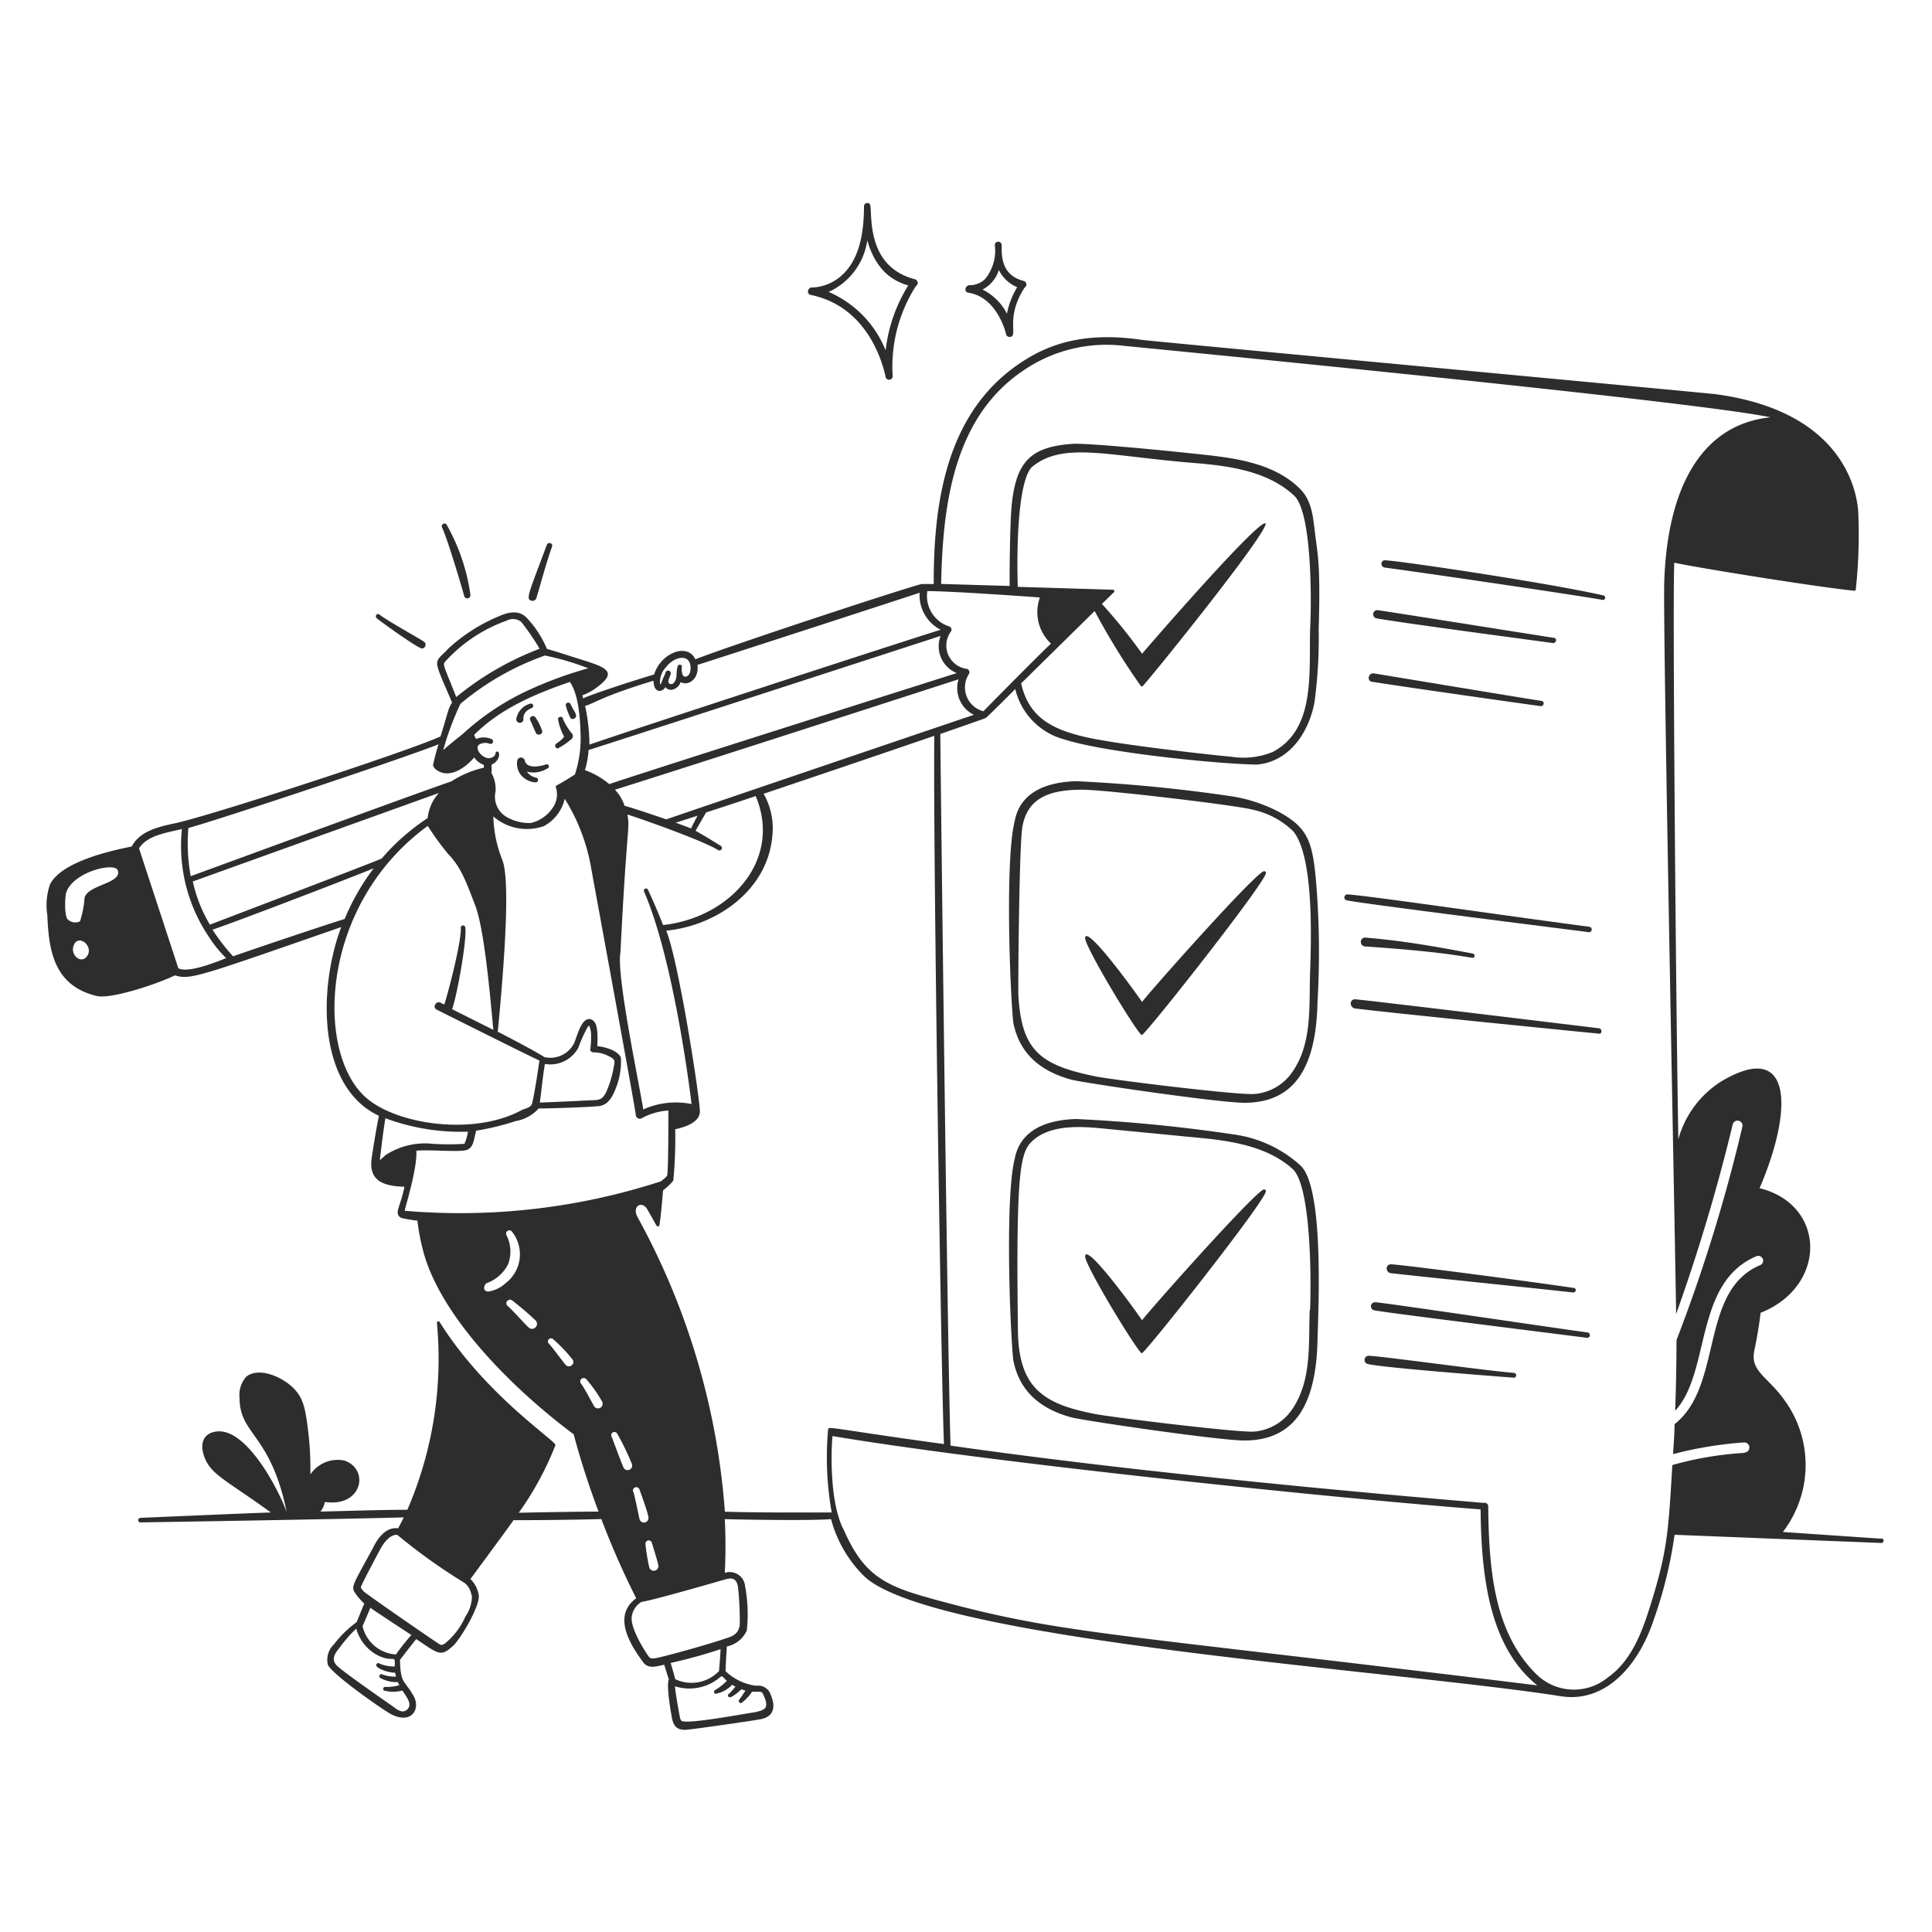 <svg xmlns="http://www.w3.org/2000/svg" viewBox="0 0 400 400" id="Zero-Tasks-3--Streamline-Milano" height="400" width="400"><desc>Zero Tasks 3 Streamline Illustration: https://streamlinehq.com</desc><g fill="#2d2d2d"><path d="M78 128c0.78 0.66 8.52 6.26 9.38 6.26a0.78 0.78 0 0 0 0.36 -1.44c-0.78 -0.54 -7.7 -4.4 -9.12 -5.54 -0.5 -0.46 -1.12 0.24 -0.62 0.72zm18.1 -4.62a0.66 0.66 0 0 0 1.3 -0.2 40.98 40.98 0 0 0 -4.9 -14.5c-0.32 -0.66 -1.3 -0.12 -0.98 0.54 1.06 2.18 3.88 11.58 4.58 14.16zm13.9 0.98a0.84 0.84 0 0 0 1.06 -0.56c1.06 -3.52 2 -7.18 3.24 -10.64 0.26 -0.7 -0.82 -1.04 -1.08 -0.36 -3.9 10.38 -4.36 11.2 -3.22 11.56zm3.14 33.88c-1.58 0.54 -4.18 0.92 -4.5 -0.82a0.8 0.8 0 0 0 -1.54 0 3.78 3.78 0 0 0 0.9 3.2 4.22 4.22 0 0 0 2.9 1.36 0.5 0.5 0 0 0 0 -1 3.04 3.04 0 0 1 -1.82 -1.22 5.42 5.42 0 0 0 4.46 -0.8 0.44 0.44 0 0 0 -0.4 -0.72zm3.44 -9.32a0.52 0.52 0 0 0 -1.04 0 11.44 11.44 0 0 0 1.26 3.6 6 6 0 0 1 -1.62 1.42 0.56 0.56 0 0 0 0.3 1.02 14.6 14.6 0 0 0 2.9 -2 0.8 0.8 0 0 0 0 -1.12 13.14 13.14 0 0 1 -1.8 -2.92zM110 148.36c-0.5 0.28 -0.22 0.82 0 1.2 0.96 2.26 1 2.3 1.08 2.36a0.72 0.72 0 0 0 1.2 -0.5 11.38 11.38 0 0 0 -1.38 -2.84 0.62 0.62 0 0 0 -0.9 -0.22zm8.12 -2.6a0.52 0.52 0 0 0 -0.98 0.32 12.56 12.56 0 0 0 1.04 2.68 0.66 0.66 0 0 0 0.72 0c0.96 -0.5 -0.14 -1.52 -0.78 -3zm-9.76 3.02c0 -0.34 0 -1.48 1.7 -2.18a0.48 0.48 0 0 0 -0.28 -0.92 4 4 0 0 0 -2.88 3.14 0.74 0.74 0 1 0 1.46 -0.04zm59.5 -87.72c11.58 2.4 14.8 13.66 15.52 17.06a0.74 0.74 0 0 0 1.44 -0.18 31.02 31.02 0 0 1 4.8 -18.7 0.78 0.78 0 0 0 -0.18 -1.42c-10.86 -2.8 -8.58 -14.86 -9.38 -15.6a0.7 0.7 0 0 0 -1.18 0.5c0 6.44 -1.34 11.14 -4.3 14a9.64 9.64 0 0 1 -6.34 2.8c-1 -0.12 -1.38 1.34 -0.38 1.54zm3.7 -0.62a13.86 13.86 0 0 0 8 -10.68c1.86 6.52 5.6 8.5 8.48 9.34a32.3 32.3 0 0 0 -4.68 13.44 22.12 22.12 0 0 0 -11.8 -12.1zm28.92 0.16c6 0.92 7.76 8.3 7.82 8.62a0.74 0.74 0 0 0 0.72 0.54c2 0 -1.08 -3.74 3.1 -10.2a0.76 0.76 0 0 0 -0.2 -1.4c-4.48 -1.16 -4.52 -4.94 -4.54 -6.98v-0.54a0.72 0.72 0 0 0 -1.42 0 9.3 9.3 0 0 1 -2 7.12 4.44 4.44 0 0 1 -3.04 1.28c-1.1 -0.1 -1.44 1.4 -0.44 1.56zm3.04 -0.7a6.86 6.86 0 0 0 3.28 -4 7.4 7.4 0 0 0 3.8 3.56 16.76 16.76 0 0 0 -2.12 5.48 11.36 11.36 0 0 0 -4.96 -4.94zm58.16 186.36c-1.62 0.24 -22 23.08 -25.24 27.08 -1.02 -1.58 -11.44 -16 -11.78 -13.3 -0.22 1.72 11.04 20.16 11.74 20.14s25.8 -31.8 25.7 -33.58a0.38 0.38 0 0 0 -0.42 -0.34zm-25.28 -31.96c0.7 0 25.8 -31.82 25.7 -33.58a0.36 0.36 0 0 0 -0.42 -0.34c-1.62 0.18 -22 23.06 -25.24 27.06 -1 -1.52 -11.44 -16 -11.78 -13.3 -0.22 1.68 10.9 20 11.74 20.16zM332 123.28c-11.66 -2.64 -42 -7.14 -45.24 -7.28 -1 0 -1 1.4 0 1.52 5.52 0.7 41.72 6 45.08 6.7a0.48 0.48 0 0 0 0.16 -0.94zM284.9 128c4.72 0.9 33.64 4.72 36.62 5.14 0.7 0 0.94 -0.96 0.22 -1.08 -3.84 -0.58 -35 -5.56 -36.6 -5.74a0.86 0.86 0 0 0 -0.24 1.68zm-0.9 13.14c5.66 0.94 34.82 5.06 35.04 5.06 0.64 0 0.8 -0.98 0.12 -1.08 -5.1 -0.78 -33.62 -5.54 -34.74 -5.7s-1.46 1.54 -0.42 1.72zm44.96 51.86c0.76 0 0.82 -1.04 0 -1.14 -13.36 -1.72 -46.84 -6.6 -50 -6.68a0.62 0.62 0 0 0 -0.16 1.22c3.2 0.7 46.58 6.12 50.16 6.6zm-46.3 1.12c-1.22 0 -1.22 1.76 0 1.84 22.48 1.5 22.42 3.02 22.62 2a0.46 0.46 0 0 0 -0.38 -0.54c-7.46 -1.42 -14.74 -2.7 -22.24 -3.3zm48.42 18.78s-47.54 -5.78 -50.46 -6c-1.26 -0.12 -1.28 1.76 0 1.9 10 1.22 50.54 5.22 50.54 5.22 0.54 -0.02 0.56 -1.04 -0.08 -1.12zm-5.4 54.7c0.62 0 0.8 -0.84 0.18 -0.94 -9.86 -1.46 -35 -4.76 -37.86 -4.9 -1.22 0 -1.2 1.7 0 1.84 4.36 0.52 34.92 3.64 37.68 4zm3.04 8.28c-9.18 -1.26 -42.48 -6.24 -44 -6.26a0.84 0.84 0 0 0 -0.22 1.66c1.42 0.38 40.66 5.24 44 5.7a0.56 0.56 0 0 0 0.22 -1.1zm-15.28 8.36c-5.16 -0.38 -27.38 -3.46 -30 -3.54a0.86 0.86 0 0 0 -0.24 1.7c3.14 0.82 30.4 2.84 30.18 2.84a0.5 0.5 0 0 0 0.06 -1z" stroke-width="2"></path><path d="M269.16 241.22a25.74 25.74 0 0 0 -13.82 -6.36 322.12 322.12 0 0 0 -32.54 -3.18c-5.1 0.14 -11.46 1.68 -12.7 8.18 -2 7.72 -1.04 34.54 -0.32 41.7 1.14 6 5.08 10 12 11.88 2.5 0.68 30.58 4.8 35.88 4.8 11.6 0 14.88 -9.28 15.12 -20.92 0.18 -6.64 1.4 -31.74 -3.62 -36.1zm2 30c-0.26 7.1 0.46 14.7 -3.7 20.66a10.58 10.58 0 0 1 -7.86 4.52c-3.32 0.22 -29.1 -2.92 -32.84 -3.64 -10.42 -2 -15.74 -5.18 -16 -16.82 -0.44 -32.68 0.42 -37.14 2.76 -39.5 3.84 -3.84 10.7 -3.2 15.22 -2.76l20.64 2c6.62 0.68 13.4 2 18.22 6.32 3.6 3.22 3.94 20.54 3.64 29.26zm1.26 -89.38c-0.74 -7.74 -1.78 -10.48 -7.44 -13.64a31.54 31.54 0 0 0 -9.64 -3.28 316.42 316.42 0 0 0 -32.54 -3.18c-5.1 0.14 -11.46 1.68 -12.7 8.18 -2 7.72 -1.04 34.54 -0.32 41.72 1.14 6 5.08 10 12 11.88 2.5 0.68 30.58 4.8 35.88 4.8 11.6 0 14.88 -9.28 15.12 -20.92a176.88 176.88 0 0 0 -0.36 -25.56zm-60.76 -10.56c1.04 -6.32 6 -7.78 12.44 -7.78 4.9 0 32.56 3.32 35.16 4.12a17.08 17.08 0 0 1 8.5 4.5c4.32 5.26 3.7 22.66 3.48 29.2 -0.24 7.1 0.48 14.7 -3.7 20.66a10.5 10.5 0 0 1 -7.86 4.52c-3.46 0.26 -29.34 -2.92 -32.84 -3.64 -11.54 -2.34 -15.34 -5.38 -16 -16.82 -0.06 -3.6 0.18 -30.78 0.82 -34.76z" stroke-width="2"></path><path d="M389.8 318.58c-3.04 -0.18 -19.4 -1.32 -20.68 -1.4a22.76 22.76 0 0 0 0.3 -27.34c-3.06 -4.34 -6.48 -5.72 -6.34 -9.12 0 -1.1 0.64 -2.64 1.44 -8.92 13.8 -5.48 13.64 -22.36 -0.22 -25.8 7.02 -16.34 6.88 -30.88 -7.88 -22.14a20.68 20.68 0 0 0 -8.94 12c-0.58 -34.34 -1.2 -113.42 -0.84 -119.36 6 1.28 30.84 5.2 37.24 5.8a0.3 0.3 0 0 0 0.34 -0.26 106.74 106.74 0 0 0 0.52 -15.78c-0.14 -3.46 -2.24 -20.96 -29.48 -24.64 -1.5 -0.22 -116.7 -10.94 -118.92 -11.26 -8.8 -1.3 -16 -0.3 -22.2 3.04 -17.14 9.36 -20.9 28 -20.82 47.52h-2.4c0 -0.34 -38.64 12.34 -46.96 15.58 -1.68 -3.56 -7.22 -1.22 -8.52 3.14 -6.72 2 -14 4.54 -14.74 4.96 0 -0.22 -0.1 -0.44 -0.14 -0.64a10.84 10.84 0 0 0 2.62 -1.36c5.34 -3.78 2 -4.5 -4.16 -6.46 -1.88 -0.6 -3.84 -1.24 -5.78 -1.78a21.12 21.12 0 0 0 -4 -6.24c-2 -2.32 -4.76 -1.08 -6.76 -0.18a35.78 35.78 0 0 0 -9.6 6.28c-3.12 3.38 -3.44 1.46 0.72 11.24 -0.86 1.32 -0.7 1.6 -2.4 7.02 -7.8 3.46 -48.2 16.58 -55.1 18 -3.42 0.72 -7.2 1.64 -8.82 4.78 -5.04 1 -14.52 3.26 -16.9 7.78a13.12 13.12 0 0 0 -0.58 6.44c0.3 7.28 1.32 14.56 10.18 16.72 3.18 0.76 13.36 -2.8 16.22 -4.26 3.26 0.92 4.28 0.48 34.44 -10 -4.82 12.88 -4.9 33.1 7.82 39.08 -0.54 2.38 -1.5 8.62 -1.5 8.68 -0.7 4.68 2.24 5.88 6.78 6 -0.84 4 -1.76 4.9 -1.26 5.9a1.26 1.26 0 0 0 0.84 0.62 28.7 28.7 0 0 0 3.1 0.5 45.4 45.4 0 0 0 1.28 6.6c3.68 13.44 18.46 28.24 31.08 37.64 1.28 4.92 3.08 10.48 5.14 16 -3.48 0 -10.94 0.12 -16.52 0.24a64 64 0 0 0 7.6 -14c0.3 -0.76 -14.5 -10.32 -24 -25.52a0.3 0.3 0 0 0 -0.54 0.22 78.84 78.84 0 0 1 -6.12 38.68c-4.3 0 -10.38 0.18 -18 0.38a4.36 4.36 0 0 0 0.92 -2c7.78 1.16 9.32 -6.82 4 -8.58a6.86 6.86 0 0 0 -7 2.88 64.34 64.34 0 0 0 -0.46 -8.98c-0.5 -4 -0.84 -6.26 -2.44 -8.22 -2.4 -2.94 -7.8 -5.18 -10.38 -3.02a5.68 5.68 0 0 0 -1.38 4.4c0 7.68 6.44 7.36 9.76 23.62 -1.7 -4.7 -8.22 -17.24 -14.36 -16.7 -2.9 0.26 -3.7 2.48 -2.72 5.2 1.36 3.74 4.28 4.7 13.8 11.58 -4.52 0.14 -27.08 1.12 -27.08 1.12a0.48 0.48 0 0 0 0 0.94s41.14 -0.66 54.6 -1.04c-0.38 0.76 -0.76 1.52 -1.18 2.26 -2.76 -0.38 -4.52 2.62 -5.16 4 -4.16 7.6 -4.38 7.86 -4 8.98a12.26 12.26 0 0 0 2.16 2.6c-0.36 0.82 -1.32 3.22 -1.58 3.84a22.9 22.9 0 0 0 -4.7 4.6 4.42 4.42 0 0 0 -1.26 4.22c0.64 1.7 9.84 8.28 12.66 10 4.24 2.52 6.5 -0.38 5.26 -3.22a18 18 0 0 0 -1.64 -2.5c-0.64 -0.98 -1.3 -1.34 -1.34 -5.3 0.36 -0.46 2.6 -3.38 3.36 -4.28 4.66 3.12 5.06 3.76 7.68 1.34 1.42 -1.32 5.58 -8.2 5.26 -10.44a6 6 0 0 0 -1.72 -3.34c1.1 -1.5 7.2 -9.74 8.92 -12.18 6 0 14.82 -0.12 18.18 -0.24a169.62 169.62 0 0 0 7.22 16.4c-4.54 3.3 -2 8.62 1.34 13.1 1.02 1.62 2.78 1.04 4.46 0.66 0.2 0.68 0.74 2.42 0.96 3.04 -0.62 1.38 0.58 7.64 0.64 8 0.34 1.72 1.06 2.48 2.82 2.44 0.92 0 14.68 -2 15.46 -2.18 2.7 -0.5 3.28 -2.4 2.22 -4.94a2.74 2.74 0 0 0 -3.06 -2 11.22 11.22 0 0 1 -6.34 -3.02c0 -0.8 0.2 -4 0.26 -5.12a5.74 5.74 0 0 0 4.14 -3.32 31.56 31.56 0 0 0 -0.36 -9.18 3.2 3.2 0 0 0 -4.2 -2.74 108.24 108.24 0 0 0 0 -11.12c4.58 0.14 18.44 0.32 22 0a26 26 0 0 0 7.04 12c14.9 13.3 110 19.3 144 24.66 9.48 1.5 16.2 -6.58 19.24 -15.7a89.38 89.38 0 0 0 4.36 -17.72l42.92 1.7a0.52 0.52 0 0 0 0.18 -0.88zM18 198c-1.24 1.72 -3.7 -0.4 -2.64 -2.5S19.48 196 18 198zm-0.5 -12a20.38 20.38 0 0 1 -0.94 4.76A2.24 2.24 0 0 1 14 190.32c-0.68 -0.68 -0.58 -4.58 -0.3 -5.5 1.4 -4.34 10.14 -6.4 10.7 -4.6 0.88 2.74 -6.4 2.94 -6.92 5.78zm65.8 164c0.86 1.3 2.14 2.82 1.04 3.9s-2.36 -0.16 -3.36 -0.86c-1.38 -0.96 -10 -6.94 -11.24 -8.2s-0.38 -2.56 0.42 -3.5a29.4 29.4 0 0 1 3.6 -4.16 8.88 8.88 0 0 0 4.56 5.6c3.3 1.54 3.52 -0.46 3.4 2.24a7.62 7.62 0 0 1 -3.16 -0.6 0.4 0.4 0 0 0 -0.52 0c-0.92 0.84 2.54 2 3.78 1.88 0 0.24 0.12 0.58 0.18 0.82a7.4 7.4 0 0 1 -2.78 -0.42c-0.42 -0.32 -0.92 0.3 -0.56 0.66a6.86 6.86 0 0 0 3.7 0.9 6.36 6.36 0 0 0 0.32 0.64 9.24 9.24 0 0 1 -2.76 0.36 0.44 0.44 0 0 0 -0.44 0.74 7.04 7.04 0 0 0 3.8 0zm-1.3 -7.46a7.56 7.56 0 0 1 -6.94 -5.88c0.34 -0.7 1.2 -2.78 1.62 -3.78 1.42 1 7.04 4.68 8.5 5.64 -0.9 0.92 -2.78 3.34 -3.18 4.02zm15.72 -12.2a7.66 7.66 0 0 1 -1.38 4.38 14.82 14.82 0 0 1 -4.14 5.48c-0.46 0.32 -0.74 0.44 -1.08 0.3s-15.3 -10.46 -15.84 -11.04c-0.24 -0.28 -0.56 -0.6 -0.56 -0.88s3 -6 4.22 -8.2c0.68 -1.2 2 -2.76 3.32 -2.6a120.62 120.62 0 0 0 14 10 4 4 0 0 1 1.36 2.56zM192 122.38c4.68 0 19.26 1.02 23.3 1.32a8.94 8.94 0 0 0 2.3 9.56c-2 1.8 -13.66 13.64 -14 14a5.1 5.1 0 0 1 -3 -7.7 0.72 0.72 0 0 0 -0.44 -1.08 4.88 4.88 0 0 1 -3.26 -7.76 0.7 0.7 0 0 0 -0.42 -1.04A6.6 6.6 0 0 1 192 122.38zm70 -14c-1.28 -1.06 -24.48 25.66 -25.54 26.98a110.6 110.6 0 0 0 -8.32 -10.32l2.48 -2.42a0.3 0.3 0 0 0 -0.2 -0.52l-19.7 -0.6c-0.32 -10.58 0.34 -23.14 3.26 -25.08 6.42 -4.94 15.5 -2 33.06 -0.58 7.22 0.58 15.38 1.62 20.9 6.78 3.56 3.32 3.62 20.52 3.34 26.88 -0.4 9.08 1.4 21.38 -7.8 26.2a16.12 16.12 0 0 1 -8.64 0.96c-2.86 -0.22 -22.92 -2.44 -29.84 -4s-12 -4 -13.58 -11.18l15.22 -14.98a142.66 142.66 0 0 0 9.54 15.5 0.28 0.28 0 0 0 0.44 0c1.78 -1.84 26.64 -32.66 25.38 -33.72zm-128.66 76.2c6 13.8 9.4 40.28 9.84 44a16.36 16.36 0 0 0 -10 1.12c-0.8 -5.18 -5.64 -28 -4.72 -32.54 1.36 -27.34 2 -25.26 1.44 -28.52 2.74 0.84 15.72 5.42 18.76 7.36a0.52 0.52 0 0 0 0.56 -0.88C147.4 174 145.7 172.94 144 172c0.48 -0.84 2 -3.46 2.12 -3.68s-0.86 0.26 10.34 -3.5C162 178 151.2 190 137.28 191.52c-0.96 -2.46 -2 -4.9 -3.12 -7.3a0.44 0.44 0 0 0 -0.82 0.36zm6.54 -14.26c1.1 -0.32 2.64 -0.82 4.54 -1.44 -0.5 0.94 -1.06 2 -1.34 2.66 -0.6 -0.26 -1.78 -0.7 -3.2 -1.22zm-2 -0.7c-3.46 -1.2 -7.44 -2.5 -8.56 -2.78a9.04 9.04 0 0 0 -2 -3.34c14.44 -4.52 63.82 -20.48 71.14 -22.86a6.16 6.16 0 0 0 3.18 7.36C195.62 150 140 168.92 138 169.62zm60.2 -30.26C187.86 142.6 139.2 158 126.12 162.34a15.42 15.42 0 0 0 -5.02 -2.88 18.54 18.54 0 0 0 0.76 -4.18c4.66 -1.44 72.88 -23.62 72.88 -23.62a6 6 0 0 0 3.36 7.7zM138 138c1.52 -2 4.98 -2.9 4.98 0.34 0 1.68 -1.08 2 -1.48 1.62s-0.4 -1.5 -0.32 -1.84a0.44 0.44 0 0 0 -0.84 -0.24c-0.46 1.16 0 2.5 -0.76 3.4a0.78 0.78 0 0 1 -0.88 0.32c-0.72 -0.36 0 -1.36 0.18 -2.12a0.56 0.56 0 0 0 -1.06 -0.32c-0.26 0.8 -0.4 0.9 -0.76 1.86a1.52 1.52 0 0 1 -0.4 0.72A4.64 4.64 0 0 1 138 138zm-2.68 3c0 2.4 1.66 2.5 2.46 1.26 0.88 1.18 2.72 0.32 3.14 -1.04 1.58 0.88 3.86 -0.64 3.48 -3.56 2 -0.6 43.2 -14 46 -14.94a8 8 0 0 0 4.36 7.66c-11.24 3.52 -64 20.76 -72.72 23.78a38.42 38.42 0 0 0 -0.9 -8c1.8 -0.5 3.62 -2.04 14.08 -5.2zm-42.84 -4.36a31.38 31.38 0 0 1 12.36 -8.12 2.8 2.8 0 0 1 3.06 0.22 49.06 49.06 0 0 1 3.82 5.58 61.5 61.5 0 0 0 -17.26 10c-2.88 -7.36 -2.94 -6.6 -1.98 -7.68zm2.84 9.08a56.3 56.3 0 0 1 17.5 -10 55.74 55.74 0 0 1 8.98 2.64 81.62 81.62 0 0 0 -12.26 4.48A52.8 52.8 0 0 0 95.76 152c-1.46 1.16 -2.96 2.36 -4 3.3a62.52 62.52 0 0 1 3.56 -9.58zm19.76 17.26a4.8 4.8 0 0 1 -0.7 4.34 7.52 7.52 0 0 1 -4.5 3.08 9.46 9.46 0 0 1 -4.86 -1.18 4.84 4.84 0 0 1 -2.42 -5.36 6.8 6.8 0 0 0 -0.84 -3.8 12.6 12.6 0 0 0 0 -1.74c1.82 -0.8 1.84 -2.72 1.18 -2.72s0.1 0.88 -1.34 1.32 -3.48 -1.8 -2.44 -2.74a2.5 2.5 0 0 1 2.26 -0.18 0.52 0.52 0 0 0 0.3 -1 4 4 0 0 0 -3.16 0l-0.4 -0.84c5.42 -5.48 12.72 -8.52 19.84 -10.98 2 2.98 2.14 8.64 2.22 11.4a23.82 23.82 0 0 1 -1.2 7.78c-3.88 2.48 -4.06 2.24 -3.94 2.62zm-76 8.42c5 -1.3 43.32 -14 51.72 -17.3a40.3 40.3 0 0 0 -1.14 4.3c0.22 1.06 1.62 1.5 2 1.6 2.32 0.6 4.9 -1.28 6.52 -3.18a4 4 0 0 0 2 1.54v0.58a20.68 20.68 0 0 0 -6.7 2.82c-9.18 3.18 -49.46 18 -54 19.64a38.54 38.54 0 0 1 -0.48 -10zm51.78 -7.22a9.16 9.16 0 0 0 -2.32 5.2 44.76 44.76 0 0 0 -9.52 8.38c-6.14 2.5 -34.32 13.18 -35.56 13.68a29.78 29.78 0 0 1 -3.54 -8.94zm-53.94 36.28 -8.14 -24.82c1.74 -2.72 5.72 -3.22 8.88 -4a33.72 33.72 0 0 0 5.64 22.4 23.74 23.74 0 0 0 3.52 4.32c-2.1 0.86 -7.98 3.2 -9.9 2.1zM48.26 198A41.18 41.18 0 0 1 44 192.48c4.96 -1.68 25.78 -9.64 33.36 -12.7a47.38 47.38 0 0 0 -6 10.48C65.8 192 50.24 197.26 48.26 198zM76 227.44c-10.82 -9.04 -10 -40 12.56 -56.44a59.38 59.38 0 0 0 4.28 5.88c2.6 2.64 3.72 5.82 5.54 10.56s2.94 17 3.76 25.78l-8.54 -4.28c0.9 -2.3 3.1 -14.12 2.74 -16.96a0.48 0.48 0 0 0 -0.94 0c0.24 2.68 -2.68 13.84 -3.42 16l-0.76 -0.38c-0.94 -0.48 -1.76 0.96 -0.8 1.44 4 2 17.78 8.9 21.26 10.54 -0.3 2.26 -1.24 8.14 -1.56 8.98s-1.44 0.92 -2.16 1.3c-9.86 5.32 -25.56 2.98 -31.96 -2.42zm3.76 11.8c-0.36 0.3 -0.76 0.64 -1.12 0.98 0.22 -2 0.8 -6.78 1.16 -8.7a44.64 44.64 0 0 0 17.08 2.78 9.76 9.76 0 0 1 -0.72 2.52 51.74 51.74 0 0 1 -6.52 0 14.98 14.98 0 0 0 -9.96 2.42zm21.38 28.16c-1.34 0 -0.96 -1.52 -0.32 -1.76a8 8 0 0 0 4.38 -3.9 7.44 7.44 0 0 0 -0.34 -6 0.68 0.68 0 0 1 1.2 -0.66 7.5 7.5 0 0 1 -1.4 10.6 6.76 6.76 0 0 1 -3.52 1.72zm8.34 7.46c-0.96 -0.86 -3.18 -3.44 -4.4 -4.5 -0.72 -0.64 0.24 -1.68 0.98 -1.1a57.52 57.52 0 0 1 4.86 4.16 1.02 1.02 0 0 1 -1.44 1.44zm7.68 7.78c-0.62 -0.7 -2.88 -3.82 -3.52 -4.44a0.64 0.64 0 0 1 0.88 -0.94 30.52 30.52 0 0 1 4.1 4.32 0.92 0.92 0 0 1 -1.46 1.06zm-33.36 -32c0 -0.44 2.64 -8.7 2.4 -12.4 2.78 -0.26 8.92 0.34 10.38 -0.14s1.48 -2 2 -4a54.98 54.98 0 0 0 8.22 -2 8.2 8.2 0 0 0 4.72 -2.6c2.52 0 12 -0.32 12.88 -0.56 1.88 -0.48 2.64 -2.44 3.24 -4a14.58 14.58 0 0 0 0.9 -6c-0.62 -1.44 -3.28 -2.2 -4.86 -2.34 0 -1 0.26 -4.14 -0.7 -5.12a1.28 1.28 0 0 0 -1.2 -0.48c-1.64 0.32 -2.34 3.8 -2.98 5.1a5.5 5.5 0 0 1 -6 2.78c0 0.2 1.16 0.36 -9.74 -5.28 2 -20.72 2.24 -32.32 0.94 -35.56a26 26 0 0 1 -1.86 -9 10.6 10.6 0 0 0 10.46 2 8.6 8.6 0 0 0 4.32 -5.66A39.6 39.6 0 0 1 122.44 180s8.86 48.18 9.2 50.84a0.82 0.82 0 0 0 1.22 0.68 13.16 13.16 0 0 1 5.52 -1.6c0 3.24 0 12.9 -0.28 13.54a7.32 7.32 0 0 1 -1.32 1.14 134.46 134.46 0 0 1 -52.98 6.08zm38.58 -32.98a0.64 0.64 0 0 0 0.48 0.22 6.66 6.66 0 0 1 3.08 0.74c1.48 0.74 1.4 0.88 1.1 2.46a23.34 23.34 0 0 1 -0.82 3.2c-1.18 3.44 -1.76 3.44 -3.7 3.52 -3.68 0.14 0.78 0 -10.76 0.48 0.38 -2.68 0.6 -5.42 1.06 -8a6.6 6.6 0 0 0 6.92 -3.36 27.58 27.58 0 0 1 2 -4.4c0.16 -0.14 0.24 -0.14 0.24 -0.14s0.36 0.66 0.4 1.8c0.02 3.14 -0.38 3.14 0 3.52zm0.56 73.34c-0.46 -0.74 -2.14 -4 -2.68 -4.56a0.72 0.72 0 0 1 1.06 -0.96 27.14 27.14 0 0 1 3.36 4.74 0.96 0.96 0 0 1 -1.74 0.82zm6.12 12.74c-0.5 -1.04 -2.2 -5.82 -2.46 -6.34a0.66 0.66 0 0 1 1.16 -0.62 52 52 0 0 1 3.06 6.3 0.94 0.94 0 0 1 -1.76 0.7zm2 5.06a0.7 0.7 0 0 1 1.32 -0.46s1.68 4.56 1.86 5.72a0.94 0.94 0 0 1 -1.84 0.44c-0.2 -0.9 -0.98 -4.78 -1.28 -5.66zm5.22 15.2a0.96 0.96 0 0 1 -1.86 0.5 41.64 41.64 0 0 1 -0.78 -4.76 0.68 0.68 0 0 1 1.34 -0.26c0.08 0.32 1.16 3.66 1.3 4.52zm2.56 20.3a102.96 102.96 0 0 0 10.34 -2.86c0 0.9 -0.3 4.36 -0.32 4.54a7.86 7.86 0 0 1 -9.08 1.66c-0.14 -0.68 -0.56 -2.12 -0.94 -3.38zm11.64 3.7a12.42 12.42 0 0 1 -2.36 1.88 0.42 0.42 0 0 0 0 0.8 6.14 6.14 0 0 0 3.46 -1.86l0.68 0.38c-1.64 2 -1.32 1.34 -1.48 1.6s0 0.88 0.8 0.44a10 10 0 0 0 1.9 -1.48l0.86 0.26c-0.38 0.56 -1.12 1.7 -1.24 1.82a0.44 0.44 0 0 0 0.38 0.76 9.34 9.34 0 0 0 2.22 -2.34c1.88 0 2 -0.16 2.34 0.62 1.42 2.96 0.12 3.14 -1.62 3.6 -2.18 0.3 -12.94 2.34 -15 1.9 -0.48 0 -0.6 -0.52 -0.74 -1.26 -0.22 -1.22 -0.8 -4.4 -0.94 -6a9.78 9.78 0 0 0 9.14 -1.7c0.18 -0.18 0.5 -0.4 0.64 -0.34s0.76 0.76 0.96 0.92zm-0.24 -21.04c1.44 -0.34 2.22 -0.16 2.56 1.62a67.36 67.36 0 0 1 0.36 7.68c-0.12 1.52 -0.88 2.36 -2.68 2.88 -3.32 1.18 -13.38 4 -15.08 4.22 -0.54 0 -0.74 0 -1 -0.28s-4 -5.78 -3.6 -8.4a4.28 4.28 0 0 1 2 -3.02c2.68 -0.38 17 -4.58 17.44 -4.68zm-0.16 -14A149.08 149.08 0 0 0 132 252c-1.24 -2.28 0.9 -3.5 2 -1.64s1.8 3.28 2 3.46a0.3 0.3 0 0 0 0.52 -0.14c0.28 -1.54 0.58 -5.1 0.76 -7.24a11.7 11.7 0 0 0 2.12 -2 95.32 95.32 0 0 0 0.4 -10.64c2.38 -0.52 5.08 -1.56 5.1 -3.66 0 -2.88 -4.38 -31.12 -6.96 -37.46 10.14 -0.96 21.18 -8.2 22 -20a14.42 14.42 0 0 0 -1.84 -8.34c11.56 -3.88 25.72 -8.7 35.34 -12 -0.3 20.88 1.42 133.9 2 146.64 -24.62 -3.38 -23.88 -3.82 -24 -2.9a64.58 64.58 0 0 0 0.76 17.06c-4.2 -0.02 -14.64 0.08 -22.2 -0.16zm42.18 17.84c-9.54 -2.6 -13.62 -5.12 -17.54 -14 -3.1 -5.8 -2.6 -17.12 -2.36 -19.48 33.88 5.68 105.8 13.04 134.18 15.18 0.14 13.56 1.7 28.36 11.74 36.44 -92.28 -11.34 -98.46 -10.54 -126.02 -18.12zm168.92 -30a70.34 70.34 0 0 0 -14.94 2.52c-0.84 14 -1.02 17.78 -4.56 29.1 -1.78 5.72 -4 11.5 -8.82 14.9a11.06 11.06 0 0 1 -14.74 -0.66c-8.9 -8.72 -9.86 -22 -10 -34.78a0.74 0.74 0 0 0 -0.94 -0.72c-34.74 -2.92 -75.88 -6.94 -110.38 -11.86 -0.64 -19.48 -2 -134.66 -2.12 -147.34 4.86 -1.68 8.34 -2.9 9.4 -3.3 0 0 0.14 0 6.12 -6a14.18 14.18 0 0 0 10.2 10.44c8 2.62 31.24 5.06 39.78 5.2 7.26 -0.6 11.04 -7.44 12 -13.1a100 100 0 0 0 0.84 -14.94c0.4 -13.8 -0.2 -15.14 -0.84 -20.52 -0.34 -3 -0.7 -6.1 -2.86 -8.36 -4.54 -4.7 -11.3 -6.14 -17.34 -6.92 -3.28 -0.44 -26.5 -2.84 -30 -2.56 -8.64 0.6 -11.68 3.74 -12.54 12.92 -0.32 3.44 -0.44 12.98 -0.4 16.5l-14.18 -0.42c0.3 -16.4 2.62 -34.34 16.74 -44a30.46 30.46 0 0 1 21.1 -5.3c3.08 0.32 117.64 11.38 133.86 14.8 -13.56 1.38 -21.34 13.44 -22 34.18 -0.3 10.38 2.4 143.4 2.46 151.48a382 382 0 0 0 11.72 -39.26 1 1 0 0 1 2 0.48 339.3 339.3 0 0 1 -13.64 44.18q0 7.3 -0.28 14.62c7.44 -8 3.82 -26.54 16.86 -32a1 1 0 0 1 0.78 1.84c-12.68 5.28 -7.62 24.96 -17.76 32.94 0 2 -0.2 4.14 -0.3 6.2a79.68 79.68 0 0 1 14.7 -2.42 1 1 0 0 1 0.08 2.1z" stroke-width="2"></path></g></svg>